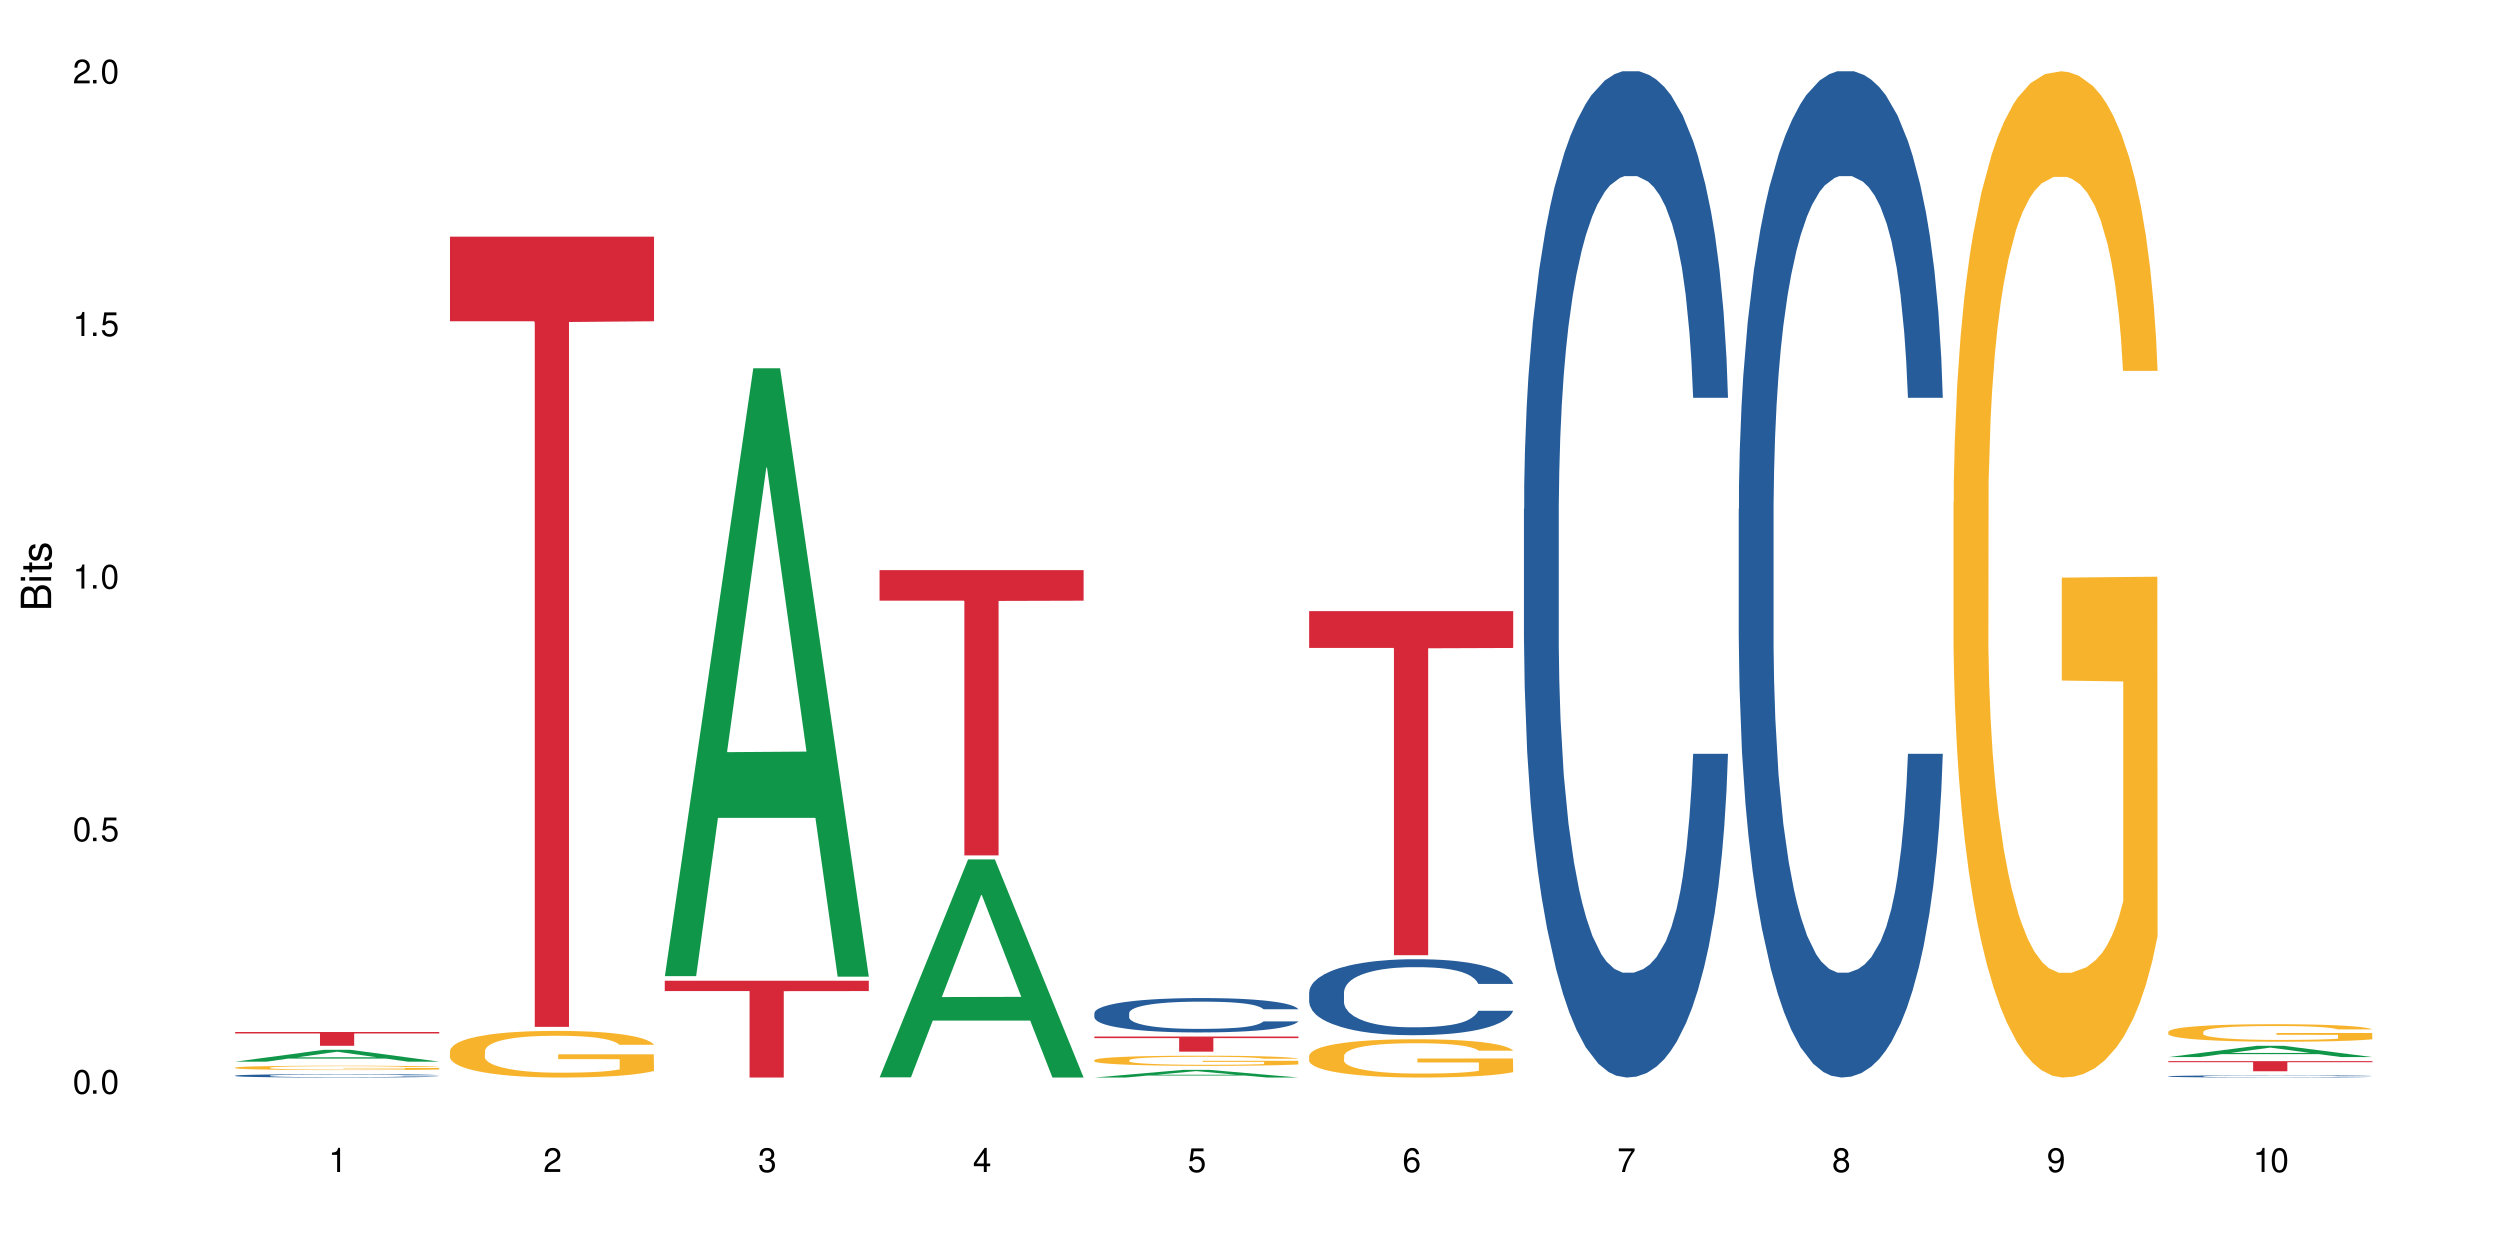 <?xml version="1.0" encoding="UTF-8"?>
<svg xmlns="http://www.w3.org/2000/svg" xmlns:xlink="http://www.w3.org/1999/xlink" width="720" height="360" viewBox="0 0 720 360">
<defs>
<g>
<g id="glyph-0-0">
</g>
<g id="glyph-0-1">
<path d="M 2.641 -6.938 C 2 -6.938 1.422 -6.656 1.078 -6.172 C 0.641 -5.562 0.406 -4.641 0.406 -3.359 C 0.406 -1.016 1.188 0.219 2.641 0.219 C 4.078 0.219 4.859 -1.016 4.859 -3.297 C 4.859 -4.641 4.656 -5.547 4.203 -6.172 C 3.844 -6.656 3.281 -6.938 2.641 -6.938 Z M 2.641 -6.188 C 3.547 -6.188 4 -5.25 4 -3.375 C 4 -1.406 3.562 -0.484 2.625 -0.484 C 1.734 -0.484 1.281 -1.438 1.281 -3.344 C 1.281 -5.25 1.734 -6.188 2.641 -6.188 Z M 2.641 -6.188 "/>
</g>
<g id="glyph-0-2">
<path d="M 1.828 -1 L 0.828 -1 L 0.828 0 L 1.828 0 Z M 1.828 -1 "/>
</g>
<g id="glyph-0-3">
<path d="M 4.562 -6.797 L 1.062 -6.797 L 0.547 -3.094 L 1.328 -3.094 C 1.719 -3.562 2.047 -3.734 2.578 -3.734 C 3.484 -3.734 4.062 -3.109 4.062 -2.094 C 4.062 -1.125 3.484 -0.531 2.578 -0.531 C 1.828 -0.531 1.375 -0.906 1.188 -1.672 L 0.328 -1.672 C 0.453 -1.109 0.547 -0.844 0.75 -0.594 C 1.125 -0.078 1.828 0.219 2.594 0.219 C 3.969 0.219 4.922 -0.781 4.922 -2.219 C 4.922 -3.562 4.031 -4.484 2.719 -4.484 C 2.25 -4.484 1.859 -4.359 1.469 -4.062 L 1.734 -5.969 L 4.562 -5.969 Z M 4.562 -6.797 "/>
</g>
<g id="glyph-0-4">
<path d="M 2.484 -4.938 L 2.484 0 L 3.328 0 L 3.328 -6.938 L 2.766 -6.938 C 2.469 -5.875 2.281 -5.734 0.984 -5.562 L 0.984 -4.938 Z M 2.484 -4.938 "/>
</g>
<g id="glyph-0-5">
<path d="M 4.859 -0.828 L 1.281 -0.828 C 1.359 -1.406 1.672 -1.781 2.5 -2.281 L 3.469 -2.828 C 4.406 -3.344 4.906 -4.062 4.906 -4.906 C 4.906 -5.484 4.672 -6.031 4.266 -6.406 C 3.859 -6.766 3.375 -6.938 2.719 -6.938 C 1.859 -6.938 1.219 -6.625 0.844 -6.031 C 0.609 -5.672 0.5 -5.234 0.484 -4.531 L 1.328 -4.531 C 1.359 -5.016 1.406 -5.281 1.531 -5.516 C 1.75 -5.938 2.188 -6.203 2.703 -6.203 C 3.469 -6.203 4.031 -5.641 4.031 -4.891 C 4.031 -4.344 3.719 -3.859 3.125 -3.516 L 2.234 -3 C 0.812 -2.172 0.406 -1.531 0.328 -0.016 L 4.859 -0.016 Z M 4.859 -0.828 "/>
</g>
<g id="glyph-0-6">
<path d="M 2.125 -3.188 L 2.578 -3.188 C 3.5 -3.188 3.984 -2.766 3.984 -1.922 C 3.984 -1.062 3.469 -0.531 2.594 -0.531 C 1.656 -0.531 1.203 -1 1.156 -2.016 L 0.312 -2.016 C 0.344 -1.453 0.438 -1.094 0.609 -0.781 C 0.953 -0.109 1.625 0.219 2.547 0.219 C 3.953 0.219 4.859 -0.625 4.859 -1.938 C 4.859 -2.828 4.516 -3.297 3.703 -3.594 C 4.344 -3.844 4.656 -4.328 4.656 -5.031 C 4.656 -6.219 3.875 -6.938 2.578 -6.938 C 1.203 -6.938 0.484 -6.172 0.453 -4.703 L 1.297 -4.703 C 1.312 -5.125 1.344 -5.359 1.453 -5.578 C 1.641 -5.969 2.062 -6.203 2.594 -6.203 C 3.344 -6.203 3.797 -5.75 3.797 -5 C 3.797 -4.516 3.609 -4.219 3.25 -4.047 C 3.016 -3.953 2.703 -3.922 2.125 -3.906 Z M 2.125 -3.188 "/>
</g>
<g id="glyph-0-7">
<path d="M 3.141 -1.672 L 3.141 0 L 3.984 0 L 3.984 -1.672 L 4.984 -1.672 L 4.984 -2.438 L 3.984 -2.438 L 3.984 -6.938 L 3.359 -6.938 L 0.266 -2.578 L 0.266 -1.672 Z M 3.141 -2.438 L 1 -2.438 L 3.141 -5.5 Z M 3.141 -2.438 "/>
</g>
<g id="glyph-0-8">
<path d="M 4.781 -5.125 C 4.609 -6.266 3.891 -6.938 2.844 -6.938 C 2.094 -6.938 1.422 -6.578 1.031 -5.953 C 0.594 -5.266 0.406 -4.422 0.406 -3.172 C 0.406 -2 0.578 -1.25 0.984 -0.641 C 1.359 -0.078 1.953 0.219 2.703 0.219 C 3.984 0.219 4.922 -0.75 4.922 -2.094 C 4.922 -3.375 4.062 -4.281 2.844 -4.281 C 2.172 -4.281 1.641 -4.031 1.281 -3.516 C 1.281 -5.234 1.828 -6.188 2.797 -6.188 C 3.391 -6.188 3.797 -5.797 3.938 -5.125 Z M 2.734 -3.531 C 3.547 -3.531 4.062 -2.953 4.062 -2.031 C 4.062 -1.156 3.484 -0.531 2.703 -0.531 C 1.922 -0.531 1.328 -1.188 1.328 -2.078 C 1.328 -2.938 1.906 -3.531 2.734 -3.531 Z M 2.734 -3.531 "/>
</g>
<g id="glyph-0-9">
<path d="M 4.984 -6.797 L 0.438 -6.797 L 0.438 -5.969 L 4.109 -5.969 C 2.5 -3.656 1.828 -2.234 1.328 0 L 2.219 0 C 2.594 -2.172 3.453 -4.047 4.984 -6.094 Z M 4.984 -6.797 "/>
</g>
<g id="glyph-0-10">
<path d="M 3.75 -3.656 C 4.469 -4.094 4.688 -4.438 4.688 -5.078 C 4.688 -6.172 3.844 -6.938 2.641 -6.938 C 1.438 -6.938 0.594 -6.172 0.594 -5.094 C 0.594 -4.438 0.812 -4.094 1.516 -3.656 C 0.734 -3.266 0.359 -2.703 0.359 -1.922 C 0.359 -0.656 1.281 0.219 2.641 0.219 C 3.984 0.219 4.922 -0.656 4.922 -1.922 C 4.922 -2.703 4.531 -3.266 3.75 -3.656 Z M 2.641 -6.188 C 3.359 -6.188 3.812 -5.75 3.812 -5.062 C 3.812 -4.406 3.344 -3.984 2.641 -3.984 C 1.922 -3.984 1.453 -4.406 1.453 -5.078 C 1.453 -5.75 1.922 -6.188 2.641 -6.188 Z M 2.641 -3.266 C 3.484 -3.266 4.062 -2.719 4.062 -1.906 C 4.062 -1.078 3.484 -0.531 2.625 -0.531 C 1.797 -0.531 1.219 -1.094 1.219 -1.906 C 1.219 -2.719 1.781 -3.266 2.641 -3.266 Z M 2.641 -3.266 "/>
</g>
<g id="glyph-0-11">
<path d="M 0.516 -1.578 C 0.672 -0.453 1.406 0.219 2.438 0.219 C 3.188 0.219 3.859 -0.141 4.266 -0.766 C 4.688 -1.453 4.891 -2.297 4.891 -3.547 C 4.891 -4.719 4.703 -5.453 4.312 -6.078 C 3.938 -6.641 3.344 -6.938 2.594 -6.938 C 1.297 -6.938 0.359 -5.969 0.359 -4.625 C 0.359 -3.344 1.234 -2.453 2.453 -2.453 C 3.094 -2.453 3.578 -2.672 4.016 -3.203 C 4 -1.484 3.469 -0.531 2.5 -0.531 C 1.906 -0.531 1.484 -0.906 1.359 -1.578 Z M 2.578 -6.203 C 3.375 -6.203 3.969 -5.531 3.969 -4.641 C 3.969 -3.797 3.391 -3.188 2.547 -3.188 C 1.734 -3.188 1.234 -3.766 1.234 -4.688 C 1.234 -5.562 1.797 -6.203 2.578 -6.203 Z M 2.578 -6.203 "/>
</g>
<g id="glyph-1-0">
</g>
<g id="glyph-1-1">
<path d="M 0 -0.953 L 0 -4.891 C 0 -5.719 -0.234 -6.344 -0.734 -6.797 C -1.188 -7.234 -1.812 -7.469 -2.5 -7.469 C -3.547 -7.469 -4.188 -7 -4.625 -5.875 C -4.984 -6.688 -5.625 -7.094 -6.531 -7.094 C -7.172 -7.094 -7.734 -6.859 -8.141 -6.391 C -8.562 -5.922 -8.75 -5.344 -8.75 -4.5 L -8.75 -0.953 Z M -4.984 -2.062 L -7.766 -2.062 L -7.766 -4.219 C -7.766 -4.844 -7.688 -5.203 -7.453 -5.5 C -7.219 -5.812 -6.859 -5.969 -6.375 -5.969 C -5.891 -5.969 -5.531 -5.812 -5.297 -5.5 C -5.062 -5.203 -4.984 -4.844 -4.984 -4.219 Z M -0.984 -2.062 L -4 -2.062 L -4 -4.781 C -4 -5.766 -3.438 -6.359 -2.484 -6.359 C -1.547 -6.359 -0.984 -5.766 -0.984 -4.781 Z M -0.984 -2.062 "/>
</g>
<g id="glyph-1-2">
<path d="M -6.281 -1.797 L -6.281 -0.797 L 0 -0.797 L 0 -1.797 Z M -8.75 -1.797 L -8.75 -0.797 L -7.484 -0.797 L -7.484 -1.797 Z M -8.75 -1.797 "/>
</g>
<g id="glyph-1-3">
<path d="M -6.281 -3.047 L -6.281 -2.016 L -8.016 -2.016 L -8.016 -1.016 L -6.281 -1.016 L -6.281 -0.172 L -5.469 -0.172 L -5.469 -1.016 L -0.719 -1.016 C -0.078 -1.016 0.281 -1.453 0.281 -2.234 C 0.281 -2.5 0.25 -2.719 0.188 -3.047 L -0.641 -3.047 C -0.609 -2.906 -0.594 -2.766 -0.594 -2.562 C -0.594 -2.141 -0.719 -2.016 -1.156 -2.016 L -5.469 -2.016 L -5.469 -3.047 Z M -6.281 -3.047 "/>
</g>
<g id="glyph-1-4">
<path d="M -4.531 -5.25 C -5.766 -5.25 -6.469 -4.422 -6.469 -2.969 C -6.469 -1.516 -5.719 -0.562 -4.547 -0.562 C -3.562 -0.562 -3.094 -1.062 -2.734 -2.562 L -2.516 -3.484 C -2.344 -4.188 -2.094 -4.469 -1.641 -4.469 C -1.047 -4.469 -0.641 -3.875 -0.641 -3 C -0.641 -2.453 -0.797 -2 -1.062 -1.75 C -1.25 -1.594 -1.422 -1.531 -1.875 -1.469 L -1.875 -0.406 C -0.422 -0.453 0.281 -1.266 0.281 -2.922 C 0.281 -4.5 -0.5 -5.516 -1.719 -5.516 C -2.656 -5.516 -3.172 -4.984 -3.469 -3.734 L -3.703 -2.766 C -3.891 -1.953 -4.156 -1.609 -4.594 -1.609 C -5.188 -1.609 -5.547 -2.125 -5.547 -2.938 C -5.547 -3.75 -5.203 -4.172 -4.531 -4.203 Z M -4.531 -5.25 "/>
</g>
</g>
</defs>
<rect x="-72" y="-36" width="864" height="432" fill="rgb(100%, 100%, 100%)" fill-opacity="1"/>
<path fill-rule="nonzero" fill="rgb(6.275%, 58.824%, 28.235%)" fill-opacity="1" d="M 67.73 305.758 L 67.793 305.754 L 93.223 302.352 L 100.945 302.352 L 126.5 305.762 L 117.52 305.762 L 111.117 304.871 L 83.051 304.871 L 76.773 305.758 L 67.73 305.758 L 85.75 304.504 L 108.543 304.5 L 97.176 302.906 L 97.051 302.906 L 96.926 302.914 L 85.688 304.5 L 85.75 304.504 Z M 67.73 305.758 "/>
<path fill-rule="nonzero" fill="rgb(14.51%, 36.078%, 60%)" fill-opacity="1" d="M 67.73 309.777 L 67.801 309.777 L 67.801 309.758 L 68.02 309.723 L 68.52 309.68 L 69.02 309.648 L 70.312 309.598 L 72.102 309.547 L 73.965 309.508 L 75.328 309.484 L 76.547 309.465 L 79.34 309.434 L 81.133 309.414 L 83.066 309.398 L 85.434 309.387 L 87.152 309.375 L 91.023 309.363 L 93.891 309.355 L 96.113 309.352 L 100.914 309.352 L 103.781 309.355 L 105.859 309.359 L 108.152 309.367 L 110.086 309.375 L 113.457 309.395 L 116.465 309.422 L 117.828 309.434 L 119.977 309.465 L 121.625 309.488 L 122.773 309.512 L 124.062 309.547 L 125.207 309.586 L 126.07 309.633 L 126.5 309.672 L 116.465 309.672 L 115.965 309.637 L 115.391 309.605 L 114.316 309.57 L 113.238 309.543 L 111.734 309.52 L 110.375 309.5 L 108.512 309.484 L 106.863 309.473 L 105.141 309.465 L 103.492 309.461 L 100.34 309.453 L 96.684 309.453 L 95.324 309.457 L 92.527 309.465 L 91.023 309.469 L 88.871 309.484 L 87.367 309.496 L 85.578 309.512 L 84.359 309.527 L 82.852 309.551 L 81.777 309.57 L 80.559 309.602 L 79.844 309.625 L 79.199 309.648 L 78.625 309.68 L 78.195 309.711 L 77.906 309.742 L 77.766 309.773 L 77.766 309.914 L 77.906 309.945 L 78.266 309.984 L 79.199 310.039 L 80.559 310.086 L 82.137 310.121 L 84.5 310.164 L 85.648 310.176 L 87.441 310.195 L 90.02 310.211 L 91.523 310.219 L 93.816 310.227 L 96.184 310.23 L 99.336 310.23 L 102.133 310.227 L 103.996 310.223 L 105.93 310.215 L 108.582 310.199 L 110.23 310.188 L 111.664 310.168 L 112.738 310.152 L 113.457 310.137 L 114.531 310.109 L 115.391 310.078 L 116.035 310.047 L 116.465 310.016 L 126.5 310.016 L 126.07 310.055 L 125.422 310.09 L 124.777 310.113 L 123.777 310.145 L 122.629 310.172 L 120.98 310.203 L 119.617 310.227 L 117.828 310.246 L 116.18 310.266 L 114.387 310.281 L 111.734 310.297 L 110.016 310.305 L 108.152 310.316 L 105.93 310.32 L 103.137 310.328 L 100.125 310.332 L 94.32 310.332 L 92.098 310.328 L 89.16 310.32 L 85.504 310.305 L 82.852 310.285 L 80.773 310.27 L 78.984 310.25 L 76.977 310.227 L 74.395 310.188 L 72.82 310.156 L 71.746 310.133 L 70.527 310.098 L 69.664 310.066 L 68.664 310.016 L 67.945 309.953 L 67.73 309.902 Z M 67.73 309.777 "/>
<path fill-rule="nonzero" fill="rgb(96.863%, 70.196%, 16.863%)" fill-opacity="1" d="M 67.73 307.465 L 67.801 307.465 L 67.801 307.441 L 68.09 307.391 L 68.805 307.316 L 69.738 307.258 L 70.742 307.211 L 71.387 307.188 L 72.461 307.152 L 73.395 307.129 L 75.758 307.078 L 78.77 307.027 L 80.418 307.008 L 82.281 306.988 L 84.93 306.965 L 86.148 306.957 L 89.875 306.938 L 94.105 306.926 L 98.762 306.922 L 100.914 306.926 L 103.852 306.93 L 107.863 306.941 L 110.16 306.953 L 111.949 306.965 L 113.812 306.98 L 116.105 307.004 L 118.258 307.031 L 119.977 307.059 L 121.695 307.094 L 123.129 307.129 L 124.348 307.172 L 125.422 307.219 L 126.07 307.262 L 126.5 307.301 L 116.535 307.301 L 115.965 307.262 L 115.32 307.23 L 114.242 307.191 L 113.168 307.164 L 112.094 307.141 L 110.086 307.109 L 108.367 307.094 L 106.215 307.078 L 104.137 307.066 L 101.773 307.059 L 100.34 307.055 L 96.543 307.055 L 93.102 307.066 L 91.094 307.074 L 89.66 307.082 L 87.656 307.102 L 86.438 307.113 L 85.719 307.125 L 83.57 307.16 L 82.137 307.191 L 81.348 307.215 L 80.344 307.25 L 79.629 307.281 L 78.84 307.324 L 78.41 307.359 L 77.836 307.438 L 77.766 307.648 L 77.98 307.691 L 78.41 307.738 L 78.984 307.781 L 79.844 307.824 L 80.703 307.855 L 82.207 307.902 L 83.496 307.934 L 84.5 307.953 L 86.438 307.984 L 87.227 307.992 L 89.09 308.016 L 91.023 308.031 L 93.387 308.043 L 95.18 308.051 L 98.047 308.059 L 101.703 308.059 L 106 308.051 L 108.727 308.043 L 110.59 308.031 L 111.809 308.023 L 113.312 308.012 L 114.387 308 L 115.391 307.988 L 116.609 307.969 L 116.609 307.691 L 98.906 307.691 L 98.906 307.559 L 126.426 307.559 L 126.5 308.012 L 124.992 308.043 L 123.129 308.074 L 121.34 308.094 L 119.477 308.113 L 116.824 308.137 L 114.672 308.152 L 111.375 308.168 L 108.367 308.176 L 105.215 308.184 L 102.418 308.188 L 96.184 308.188 L 93.031 308.18 L 90.52 308.172 L 88.227 308.16 L 85.934 308.145 L 83.066 308.121 L 81.203 308.102 L 77.336 308.047 L 75.613 308.016 L 74.469 307.992 L 73.32 307.965 L 72.102 307.93 L 70.957 307.891 L 70.098 307.855 L 69.309 307.812 L 68.734 307.773 L 68.16 307.723 L 67.875 307.684 L 67.73 307.645 Z M 67.73 307.465 "/>
<path fill-rule="nonzero" fill="rgb(83.922%, 15.686%, 22.353%)" fill-opacity="1" d="M 67.73 297.207 L 126.5 297.207 L 126.5 297.633 L 102.008 297.637 L 102.008 301.188 L 92.152 301.188 L 92.152 297.641 L 92.008 297.633 L 67.73 297.633 Z M 67.73 297.207 "/>
<path fill-rule="nonzero" fill="rgb(96.863%, 70.196%, 16.863%)" fill-opacity="1" d="M 129.594 302.652 L 129.664 302.641 L 129.664 302.395 L 129.949 301.84 L 130.668 301.082 L 131.598 300.453 L 132.602 299.965 L 133.246 299.707 L 134.32 299.34 L 135.254 299.066 L 137.617 298.516 L 140.629 298 L 142.277 297.781 L 144.141 297.57 L 146.793 297.34 L 148.012 297.254 L 151.738 297.055 L 155.965 296.934 L 160.625 296.895 L 162.773 296.91 L 165.711 296.957 L 169.727 297.094 L 172.02 297.215 L 173.812 297.34 L 175.676 297.496 L 177.969 297.742 L 180.117 298.039 L 181.836 298.332 L 183.559 298.699 L 184.992 299.094 L 186.211 299.523 L 187.285 300.039 L 187.93 300.469 L 188.359 300.898 L 178.398 300.898 L 177.824 300.469 L 177.18 300.137 L 176.105 299.73 L 175.031 299.438 L 173.953 299.203 L 171.949 298.883 L 170.227 298.688 L 168.078 298.516 L 166 298.406 L 163.633 298.332 L 162.199 298.309 L 158.402 298.309 L 154.961 298.395 L 152.957 298.492 L 151.523 298.59 L 149.516 298.773 L 148.297 298.922 L 147.582 299.02 L 145.43 299.398 L 143.996 299.742 L 143.207 299.977 L 142.207 300.344 L 141.488 300.676 L 140.699 301.168 L 140.27 301.535 L 139.695 302.367 L 139.625 304.578 L 139.84 305.043 L 140.27 305.547 L 140.844 305.988 L 141.703 306.453 L 142.562 306.812 L 144.07 307.289 L 145.359 307.609 L 146.363 307.816 L 148.297 308.148 L 149.086 308.258 L 150.949 308.48 L 152.883 308.652 L 155.25 308.797 L 157.039 308.871 L 159.906 308.934 L 163.562 308.934 L 167.863 308.859 L 170.586 308.762 L 172.449 308.664 L 173.668 308.578 L 175.172 308.441 L 176.246 308.32 L 177.25 308.184 L 178.469 307.977 L 178.469 305.043 L 160.766 305.031 L 160.766 303.656 L 188.289 303.645 L 188.359 308.441 L 186.855 308.773 L 184.992 309.094 L 183.199 309.34 L 181.336 309.547 L 178.684 309.781 L 176.535 309.926 L 173.238 310.098 L 170.227 310.211 L 167.074 310.285 L 164.277 310.32 L 160.984 310.332 L 158.043 310.309 L 154.891 310.234 L 152.383 310.137 L 150.09 310.012 L 147.797 309.855 L 144.93 309.598 L 143.066 309.387 L 141.129 309.129 L 139.195 308.824 L 137.477 308.492 L 136.328 308.234 L 135.184 307.941 L 133.965 307.57 L 132.816 307.156 L 131.957 306.773 L 131.168 306.344 L 130.594 305.941 L 130.023 305.387 L 129.734 304.945 L 129.594 304.566 Z M 129.594 302.652 "/>
<path fill-rule="nonzero" fill="rgb(83.922%, 15.686%, 22.353%)" fill-opacity="1" d="M 129.594 68.164 L 188.359 68.164 L 188.359 92.523 L 163.867 92.738 L 163.867 295.734 L 154.012 295.734 L 154.012 92.953 L 153.871 92.523 L 129.594 92.523 Z M 129.594 68.164 "/>
<path fill-rule="nonzero" fill="rgb(6.275%, 58.824%, 28.235%)" fill-opacity="1" d="M 191.453 281.117 L 191.516 280.953 L 216.945 106.062 L 224.668 106.062 L 250.219 281.281 L 241.242 281.281 L 234.84 235.543 L 206.773 235.543 L 200.492 281.117 L 191.453 281.117 L 209.473 216.621 L 232.266 216.457 L 220.898 134.688 L 220.773 134.523 L 220.648 135.02 L 209.41 216.457 L 209.473 216.621 Z M 191.453 281.117 "/>
<path fill-rule="nonzero" fill="rgb(83.922%, 15.686%, 22.353%)" fill-opacity="1" d="M 191.453 282.445 L 250.219 282.445 L 250.219 285.43 L 225.727 285.457 L 225.727 310.332 L 215.875 310.332 L 215.875 285.48 L 215.73 285.43 L 191.453 285.43 Z M 191.453 282.445 "/>
<path fill-rule="nonzero" fill="rgb(6.275%, 58.824%, 28.235%)" fill-opacity="1" d="M 253.312 310.273 L 253.375 310.215 L 278.805 247.516 L 286.527 247.516 L 312.082 310.332 L 303.102 310.332 L 296.699 293.938 L 268.633 293.938 L 262.355 310.273 L 253.312 310.273 L 271.332 287.152 L 294.125 287.094 L 282.762 257.781 L 282.633 257.723 L 282.508 257.898 L 271.27 287.094 L 271.332 287.152 Z M 253.312 310.273 "/>
<path fill-rule="nonzero" fill="rgb(83.922%, 15.686%, 22.353%)" fill-opacity="1" d="M 253.312 164.195 L 312.082 164.195 L 312.082 172.992 L 287.59 173.066 L 287.59 246.355 L 277.734 246.355 L 277.734 173.145 L 277.594 172.992 L 253.312 172.992 Z M 253.312 164.195 "/>
<path fill-rule="nonzero" fill="rgb(6.275%, 58.824%, 28.235%)" fill-opacity="1" d="M 315.176 310.332 L 315.238 310.328 L 340.664 308.129 L 348.387 308.129 L 373.941 310.332 L 364.965 310.332 L 358.559 309.758 L 330.496 309.758 L 324.215 310.332 L 315.176 310.332 L 333.195 309.52 L 355.984 309.516 L 344.621 308.488 L 344.496 308.488 L 344.371 308.492 L 333.133 309.516 L 333.195 309.52 Z M 315.176 310.332 "/>
<path fill-rule="nonzero" fill="rgb(14.51%, 36.078%, 60%)" fill-opacity="1" d="M 315.176 291.754 L 315.246 291.746 L 315.246 291.527 L 315.461 291.184 L 315.961 290.75 L 316.465 290.453 L 317.754 289.918 L 319.547 289.402 L 321.41 289.004 L 322.77 288.77 L 323.988 288.586 L 326.785 288.254 L 328.578 288.082 L 330.512 287.926 L 332.875 287.773 L 334.598 287.684 L 338.465 287.539 L 341.332 287.477 L 343.555 287.449 L 348.355 287.449 L 351.223 287.484 L 353.301 287.527 L 355.594 287.602 L 357.531 287.684 L 360.898 287.883 L 363.91 288.137 L 365.27 288.281 L 367.422 288.559 L 369.07 288.832 L 370.215 289.066 L 371.504 289.402 L 372.652 289.809 L 373.512 290.27 L 373.941 290.66 L 363.91 290.66 L 363.406 290.297 L 362.832 290.016 L 361.758 289.645 L 360.684 289.383 L 359.18 289.121 L 357.816 288.949 L 355.953 288.777 L 354.305 288.668 L 352.586 288.586 L 350.938 288.535 L 347.785 288.48 L 344.129 288.48 L 342.766 288.496 L 339.973 288.57 L 338.465 288.633 L 336.316 288.758 L 334.812 288.879 L 333.02 289.059 L 331.801 289.211 L 330.297 289.445 L 329.223 289.656 L 328.004 289.953 L 327.285 290.18 L 326.641 290.434 L 326.066 290.73 L 325.637 291.047 L 325.352 291.383 L 325.207 291.711 L 325.207 293.113 L 325.352 293.438 L 325.711 293.816 L 326.641 294.371 L 328.004 294.848 L 329.578 295.23 L 331.086 295.5 L 331.945 295.629 L 333.09 295.773 L 334.883 295.953 L 337.465 296.133 L 338.969 296.207 L 341.262 296.277 L 343.625 296.316 L 346.781 296.316 L 349.574 296.277 L 351.438 296.234 L 353.375 296.16 L 356.023 296.008 L 357.672 295.863 L 359.105 295.691 L 360.184 295.52 L 360.898 295.375 L 361.973 295.094 L 362.832 294.785 L 363.48 294.469 L 363.91 294.16 L 373.941 294.16 L 373.512 294.523 L 372.867 294.875 L 372.223 295.137 L 371.219 295.457 L 370.07 295.734 L 368.422 296.051 L 367.062 296.262 L 365.27 296.488 L 363.621 296.66 L 361.832 296.812 L 359.18 296.992 L 357.457 297.082 L 355.594 297.164 L 353.375 297.238 L 350.578 297.301 L 347.57 297.336 L 344.773 297.348 L 341.762 297.328 L 339.543 297.293 L 336.602 297.211 L 332.949 297.047 L 330.297 296.875 L 328.219 296.703 L 326.426 296.523 L 324.418 296.277 L 321.84 295.879 L 320.262 295.574 L 319.188 295.32 L 317.969 294.965 L 317.109 294.648 L 316.105 294.145 L 315.391 293.5 L 315.176 293.004 Z M 315.176 291.754 "/>
<path fill-rule="nonzero" fill="rgb(96.863%, 70.196%, 16.863%)" fill-opacity="1" d="M 315.176 305.293 L 315.246 305.293 L 315.246 305.238 L 315.531 305.117 L 316.25 304.953 L 317.18 304.816 L 318.184 304.707 L 318.828 304.652 L 319.906 304.574 L 320.836 304.516 L 323.203 304.395 L 326.211 304.281 L 327.859 304.234 L 329.723 304.188 L 332.375 304.137 L 333.594 304.117 L 337.32 304.074 L 341.547 304.051 L 346.207 304.043 L 348.355 304.043 L 351.297 304.055 L 355.309 304.082 L 357.602 304.109 L 359.395 304.137 L 361.258 304.172 L 363.551 304.227 L 365.699 304.289 L 367.422 304.355 L 369.141 304.434 L 370.574 304.52 L 371.793 304.613 L 372.867 304.727 L 373.512 304.82 L 373.941 304.91 L 363.98 304.91 L 363.406 304.82 L 362.762 304.746 L 361.688 304.656 L 360.613 304.594 L 359.535 304.543 L 357.531 304.473 L 355.809 304.43 L 353.66 304.395 L 351.582 304.371 L 349.215 304.355 L 347.785 304.348 L 343.984 304.348 L 340.547 304.367 L 338.539 304.387 L 337.105 304.41 L 335.098 304.449 L 333.879 304.48 L 333.164 304.504 L 331.012 304.586 L 329.578 304.66 L 328.793 304.711 L 327.789 304.793 L 327.07 304.863 L 326.281 304.969 L 325.852 305.051 L 325.281 305.23 L 325.207 305.715 L 325.422 305.816 L 325.852 305.926 L 326.426 306.02 L 327.285 306.121 L 328.145 306.199 L 329.652 306.305 L 330.941 306.371 L 331.945 306.418 L 333.879 306.492 L 334.668 306.516 L 336.531 306.562 L 338.465 306.602 L 340.832 306.633 L 342.625 306.648 L 345.488 306.66 L 349.145 306.66 L 353.445 306.645 L 356.168 306.625 L 358.031 306.602 L 359.25 306.582 L 360.754 306.555 L 361.832 306.527 L 362.832 306.5 L 364.051 306.453 L 364.051 305.816 L 346.352 305.812 L 346.352 305.512 L 373.871 305.512 L 373.941 306.555 L 372.438 306.625 L 370.574 306.695 L 368.781 306.75 L 366.918 306.793 L 364.266 306.844 L 362.117 306.879 L 358.82 306.914 L 355.809 306.938 L 352.656 306.953 L 349.863 306.965 L 346.566 306.965 L 343.625 306.961 L 340.473 306.945 L 337.965 306.922 L 335.672 306.895 L 333.379 306.863 L 330.512 306.805 L 328.648 306.762 L 326.715 306.703 L 324.777 306.637 L 323.059 306.566 L 321.91 306.508 L 320.766 306.445 L 319.547 306.363 L 318.398 306.273 L 317.539 306.191 L 316.75 306.098 L 316.18 306.008 L 315.605 305.891 L 315.316 305.793 L 315.176 305.711 Z M 315.176 305.293 "/>
<path fill-rule="nonzero" fill="rgb(83.922%, 15.686%, 22.353%)" fill-opacity="1" d="M 315.176 298.512 L 373.941 298.512 L 373.941 298.977 L 349.449 298.98 L 349.449 302.879 L 339.594 302.879 L 339.594 298.984 L 339.453 298.977 L 315.176 298.977 Z M 315.176 298.512 "/>
<path fill-rule="nonzero" fill="rgb(14.51%, 36.078%, 60%)" fill-opacity="1" d="M 377.035 285.785 L 377.105 285.766 L 377.105 285.285 L 377.32 284.523 L 377.824 283.566 L 378.324 282.906 L 379.617 281.727 L 381.406 280.586 L 383.27 279.707 L 384.633 279.188 L 385.852 278.789 L 388.645 278.047 L 390.438 277.668 L 392.371 277.328 L 394.738 276.988 L 396.457 276.789 L 400.328 276.469 L 403.195 276.328 L 405.414 276.27 L 410.219 276.27 L 413.086 276.348 L 415.164 276.449 L 417.457 276.609 L 419.391 276.789 L 422.758 277.227 L 425.77 277.789 L 427.133 278.109 L 429.281 278.727 L 430.93 279.328 L 432.078 279.848 L 433.367 280.586 L 434.512 281.484 L 435.375 282.504 L 435.805 283.367 L 425.77 283.367 L 425.27 282.566 L 424.695 281.945 L 423.621 281.125 L 422.543 280.547 L 421.039 279.969 L 419.68 279.586 L 417.816 279.207 L 416.168 278.969 L 414.445 278.789 L 412.797 278.668 L 409.645 278.547 L 405.988 278.547 L 404.629 278.586 L 401.832 278.746 L 400.328 278.887 L 398.176 279.168 L 396.672 279.426 L 394.879 279.828 L 393.664 280.168 L 392.156 280.688 L 391.082 281.145 L 389.863 281.805 L 389.148 282.305 L 388.504 282.867 L 387.93 283.523 L 387.5 284.227 L 387.211 284.965 L 387.07 285.684 L 387.07 288.781 L 387.211 289.504 L 387.57 290.344 L 388.504 291.562 L 389.863 292.621 L 391.441 293.461 L 392.945 294.059 L 393.805 294.34 L 394.953 294.66 L 396.742 295.059 L 399.324 295.461 L 400.828 295.621 L 403.121 295.781 L 405.488 295.859 L 408.641 295.859 L 411.438 295.781 L 413.301 295.68 L 415.234 295.52 L 417.887 295.18 L 419.535 294.859 L 420.969 294.48 L 422.043 294.102 L 422.758 293.781 L 423.836 293.16 L 424.695 292.48 L 425.34 291.781 L 425.77 291.102 L 435.805 291.102 L 435.375 291.902 L 434.727 292.68 L 434.082 293.262 L 433.078 293.961 L 431.934 294.578 L 430.285 295.281 L 428.922 295.738 L 427.133 296.238 L 425.484 296.617 L 423.691 296.957 L 421.039 297.359 L 419.32 297.559 L 417.457 297.738 L 415.234 297.898 L 412.438 298.039 L 409.43 298.117 L 406.633 298.137 L 403.625 298.098 L 401.402 298.02 L 398.465 297.84 L 394.809 297.48 L 392.156 297.098 L 390.078 296.719 L 388.289 296.32 L 386.281 295.781 L 383.699 294.898 L 382.125 294.219 L 381.047 293.66 L 379.832 292.879 L 378.969 292.18 L 377.969 291.062 L 377.25 289.641 L 377.035 288.543 Z M 377.035 285.785 "/>
<path fill-rule="nonzero" fill="rgb(96.863%, 70.196%, 16.863%)" fill-opacity="1" d="M 377.035 304.027 L 377.105 304.016 L 377.105 303.816 L 377.395 303.363 L 378.109 302.738 L 379.043 302.223 L 380.047 301.82 L 380.691 301.609 L 381.766 301.309 L 382.695 301.086 L 385.062 300.633 L 388.07 300.207 L 389.719 300.027 L 391.582 299.855 L 394.234 299.664 L 395.453 299.594 L 399.18 299.434 L 403.41 299.332 L 408.066 299.301 L 410.219 299.312 L 413.156 299.352 L 417.168 299.465 L 419.461 299.562 L 421.254 299.664 L 423.117 299.797 L 425.41 299.996 L 427.562 300.238 L 429.281 300.48 L 431 300.781 L 432.434 301.105 L 433.652 301.457 L 434.727 301.883 L 435.375 302.234 L 435.805 302.586 L 425.84 302.586 L 425.27 302.234 L 424.621 301.961 L 423.547 301.629 L 422.473 301.387 L 421.398 301.195 L 419.391 300.934 L 417.672 300.773 L 415.52 300.633 L 413.441 300.543 L 411.078 300.48 L 409.645 300.461 L 405.848 300.461 L 402.406 300.531 L 400.398 300.613 L 398.965 300.691 L 396.961 300.844 L 395.742 300.965 L 395.023 301.043 L 392.875 301.355 L 391.441 301.641 L 390.652 301.832 L 389.648 302.133 L 388.934 302.406 L 388.145 302.809 L 387.715 303.109 L 387.141 303.793 L 387.07 305.609 L 387.285 305.992 L 387.715 306.402 L 388.289 306.766 L 389.148 307.148 L 390.008 307.441 L 391.512 307.836 L 392.801 308.098 L 393.805 308.266 L 395.742 308.539 L 396.527 308.629 L 398.391 308.812 L 400.328 308.953 L 402.691 309.074 L 404.484 309.133 L 407.352 309.184 L 411.008 309.184 L 415.305 309.125 L 418.031 309.043 L 419.895 308.961 L 421.109 308.891 L 422.617 308.781 L 423.691 308.68 L 424.695 308.57 L 425.914 308.398 L 425.914 305.992 L 408.211 305.98 L 408.211 304.852 L 435.73 304.844 L 435.805 308.781 L 434.297 309.055 L 432.434 309.316 L 430.645 309.516 L 428.781 309.688 L 426.129 309.879 L 423.977 310 L 420.68 310.141 L 417.672 310.23 L 414.52 310.293 L 411.723 310.324 L 408.426 310.332 L 405.488 310.312 L 402.336 310.25 L 399.824 310.172 L 397.531 310.07 L 395.238 309.941 L 392.371 309.727 L 390.508 309.559 L 388.574 309.344 L 386.641 309.094 L 384.918 308.82 L 383.773 308.609 L 382.625 308.367 L 381.406 308.066 L 380.262 307.723 L 379.398 307.41 L 378.613 307.059 L 378.039 306.727 L 377.465 306.273 L 377.18 305.91 L 377.035 305.598 Z M 377.035 304.027 "/>
<path fill-rule="nonzero" fill="rgb(83.922%, 15.686%, 22.353%)" fill-opacity="1" d="M 377.035 176.004 L 435.805 176.004 L 435.805 186.613 L 411.312 186.707 L 411.312 275.105 L 401.457 275.105 L 401.457 186.801 L 401.312 186.613 L 377.035 186.613 Z M 377.035 176.004 "/>
<path fill-rule="nonzero" fill="rgb(14.51%, 36.078%, 60%)" fill-opacity="1" d="M 438.895 146.621 L 438.969 146.355 L 438.969 140 L 439.184 129.934 L 439.684 117.215 L 440.188 108.477 L 441.477 92.844 L 443.27 77.746 L 445.133 66.09 L 446.492 59.203 L 447.711 53.902 L 450.508 44.102 L 452.297 39.07 L 454.234 34.566 L 456.598 30.062 L 458.316 27.414 L 462.188 23.176 L 465.055 21.32 L 467.277 20.527 L 472.078 20.527 L 474.945 21.586 L 477.023 22.91 L 479.316 25.031 L 481.254 27.414 L 484.621 33.242 L 487.629 40.66 L 488.992 44.898 L 491.141 53.109 L 492.789 61.055 L 493.938 67.945 L 495.227 77.746 L 496.375 89.668 L 497.234 103.176 L 497.664 114.566 L 487.629 114.566 L 487.129 103.973 L 486.555 95.758 L 485.48 84.898 L 484.406 77.215 L 482.898 69.535 L 481.539 64.5 L 479.676 59.469 L 478.027 56.289 L 476.309 53.902 L 474.66 52.316 L 471.504 50.727 L 467.852 50.727 L 466.488 51.254 L 463.691 53.375 L 462.188 55.23 L 460.039 58.938 L 458.535 62.383 L 456.742 67.68 L 455.523 72.184 L 454.02 79.07 L 452.941 85.164 L 451.727 93.906 L 451.008 100.527 L 450.363 107.945 L 449.789 116.688 L 449.359 125.957 L 449.074 135.762 L 448.93 145.297 L 448.93 186.355 L 449.074 195.895 L 449.43 207.02 L 450.363 223.18 L 451.727 237.219 L 453.301 248.344 L 454.805 256.293 L 455.668 260 L 456.812 264.238 L 458.605 269.535 L 461.184 274.836 L 462.691 276.953 L 464.984 279.074 L 467.348 280.133 L 470.5 280.133 L 473.297 279.074 L 475.16 277.75 L 477.094 275.629 L 479.746 271.125 L 481.395 266.887 L 482.828 261.855 L 483.902 256.82 L 484.621 252.582 L 485.695 244.371 L 486.555 235.363 L 487.199 226.094 L 487.629 217.086 L 497.664 217.086 L 497.234 227.684 L 496.59 238.012 L 495.945 245.695 L 494.941 254.969 L 493.793 263.18 L 492.145 272.449 L 490.785 278.543 L 488.992 285.168 L 487.344 290.199 L 485.551 294.703 L 482.898 300 L 481.18 302.648 L 479.316 305.035 L 477.094 307.152 L 474.301 309.008 L 471.289 310.066 L 468.496 310.332 L 465.484 309.801 L 463.262 308.742 L 460.324 306.359 L 456.668 301.59 L 454.02 296.559 L 451.941 291.523 L 450.148 286.227 L 448.141 279.074 L 445.562 267.418 L 443.984 258.41 L 442.91 250.992 L 441.691 240.664 L 440.832 231.391 L 439.828 216.555 L 439.109 197.746 L 438.895 183.18 Z M 438.895 146.621 "/>
<path fill-rule="nonzero" fill="rgb(14.51%, 36.078%, 60%)" fill-opacity="1" d="M 500.758 146.621 L 500.828 146.355 L 500.828 140 L 501.043 129.934 L 501.547 117.215 L 502.047 108.477 L 503.336 92.844 L 505.129 77.746 L 506.992 66.09 L 508.355 59.203 L 509.57 53.902 L 512.367 44.102 L 514.16 39.07 L 516.094 34.566 L 518.461 30.062 L 520.18 27.414 L 524.051 23.176 L 526.914 21.32 L 529.137 20.527 L 533.938 20.527 L 536.805 21.586 L 538.883 22.91 L 541.18 25.031 L 543.113 27.414 L 546.48 33.242 L 549.492 40.66 L 550.852 44.898 L 553.004 53.109 L 554.652 61.055 L 555.797 67.945 L 557.09 77.746 L 558.234 89.668 L 559.094 103.176 L 559.523 114.566 L 549.492 114.566 L 548.988 103.973 L 548.418 95.758 L 547.34 84.898 L 546.266 77.215 L 544.762 69.535 L 543.398 64.5 L 541.535 59.469 L 539.887 56.289 L 538.168 53.902 L 536.52 52.316 L 533.367 50.727 L 529.711 50.727 L 528.348 51.254 L 525.555 53.375 L 524.051 55.23 L 521.898 58.938 L 520.395 62.383 L 518.602 67.68 L 517.383 72.184 L 515.879 79.07 L 514.805 85.164 L 513.586 93.906 L 512.867 100.527 L 512.223 107.945 L 511.652 116.688 L 511.219 125.957 L 510.934 135.762 L 510.789 145.297 L 510.789 186.355 L 510.934 195.895 L 511.293 207.02 L 512.223 223.18 L 513.586 237.219 L 515.164 248.344 L 516.668 256.293 L 517.527 260 L 518.676 264.238 L 520.465 269.535 L 523.047 274.836 L 524.551 276.953 L 526.844 279.074 L 529.211 280.133 L 532.363 280.133 L 535.156 279.074 L 537.02 277.75 L 538.957 275.629 L 541.609 271.125 L 543.258 266.887 L 544.691 261.855 L 545.766 256.82 L 546.48 252.582 L 547.555 244.371 L 548.418 235.363 L 549.062 226.094 L 549.492 217.086 L 559.523 217.086 L 559.094 227.684 L 558.449 238.012 L 557.805 245.695 L 556.801 254.969 L 555.656 263.18 L 554.008 272.449 L 552.645 278.543 L 550.852 285.168 L 549.203 290.199 L 547.414 294.703 L 544.762 300 L 543.043 302.648 L 541.18 305.035 L 538.957 307.152 L 536.16 309.008 L 533.152 310.066 L 530.355 310.332 L 527.348 309.801 L 525.125 308.742 L 522.188 306.359 L 518.531 301.59 L 515.879 296.559 L 513.801 291.523 L 512.008 286.227 L 510.004 279.074 L 507.422 267.418 L 505.844 258.41 L 504.77 250.992 L 503.551 240.664 L 502.691 231.391 L 501.688 216.555 L 500.973 197.746 L 500.758 183.18 Z M 500.758 146.621 "/>
<path fill-rule="nonzero" fill="rgb(96.863%, 70.196%, 16.863%)" fill-opacity="1" d="M 562.617 144.652 L 562.691 144.387 L 562.691 139.094 L 562.977 127.184 L 563.691 110.777 L 564.625 97.277 L 565.629 86.691 L 566.273 81.133 L 567.348 73.195 L 568.281 67.371 L 570.645 55.461 L 573.656 44.348 L 575.305 39.582 L 577.168 35.082 L 579.816 30.055 L 581.035 28.203 L 584.762 23.965 L 588.992 21.32 L 593.648 20.527 L 595.801 20.789 L 598.738 21.848 L 602.754 24.762 L 605.047 27.406 L 606.836 30.055 L 608.699 33.496 L 610.992 38.789 L 613.145 45.141 L 614.863 51.492 L 616.586 59.43 L 618.016 67.902 L 619.234 77.164 L 620.312 88.281 L 620.957 97.543 L 621.387 106.805 L 611.426 106.805 L 610.852 97.543 L 610.207 90.398 L 609.129 81.664 L 608.055 75.312 L 606.98 70.281 L 604.973 63.402 L 603.254 59.168 L 601.105 55.461 L 599.023 53.078 L 596.66 51.492 L 595.227 50.961 L 591.43 50.961 L 587.988 52.816 L 585.98 54.934 L 584.547 57.051 L 582.543 61.02 L 581.324 64.195 L 580.605 66.312 L 578.457 74.516 L 577.023 81.93 L 576.234 86.957 L 575.23 94.898 L 574.516 102.043 L 573.727 112.629 L 573.297 120.57 L 572.723 138.566 L 572.652 186.207 L 572.867 196.262 L 573.297 207.113 L 573.871 216.641 L 574.73 226.699 L 575.59 234.375 L 577.094 244.695 L 578.387 251.578 L 579.387 256.078 L 581.324 263.223 L 582.113 265.605 L 583.977 270.367 L 585.91 274.074 L 588.273 277.25 L 590.066 278.836 L 592.934 280.16 L 596.59 280.16 L 600.891 278.574 L 603.613 276.457 L 605.477 274.34 L 606.695 272.484 L 608.199 269.574 L 609.273 266.926 L 610.277 264.016 L 611.496 259.516 L 611.496 196.262 L 593.793 195.996 L 593.793 166.355 L 621.312 166.09 L 621.387 269.574 L 619.879 276.719 L 618.016 283.602 L 616.227 288.895 L 614.363 293.395 L 611.711 298.422 L 609.559 301.598 L 606.266 305.305 L 603.254 307.688 L 600.102 309.273 L 597.305 310.066 L 594.008 310.332 L 591.07 309.805 L 587.918 308.215 L 585.41 306.098 L 583.113 303.453 L 580.82 300.012 L 577.953 294.453 L 576.09 289.953 L 574.156 284.395 L 572.223 277.777 L 570.5 270.633 L 569.355 265.074 L 568.207 258.723 L 566.988 250.781 L 565.844 241.785 L 564.984 233.578 L 564.195 224.316 L 563.621 215.582 L 563.047 203.672 L 562.762 194.145 L 562.617 185.941 Z M 562.617 144.652 "/>
<path fill-rule="nonzero" fill="rgb(6.275%, 58.824%, 28.235%)" fill-opacity="1" d="M 624.48 304.438 L 624.543 304.434 L 649.969 301.188 L 657.691 301.188 L 683.246 304.441 L 674.27 304.441 L 667.863 303.594 L 639.797 303.594 L 633.52 304.438 L 624.48 304.438 L 642.5 303.242 L 665.289 303.238 L 653.926 301.719 L 653.801 301.715 L 653.676 301.727 L 642.438 303.238 L 642.5 303.242 Z M 624.48 304.438 "/>
<path fill-rule="nonzero" fill="rgb(14.51%, 36.078%, 60%)" fill-opacity="1" d="M 624.48 309.973 L 624.551 309.973 L 624.551 309.957 L 624.766 309.938 L 625.266 309.91 L 625.77 309.891 L 627.059 309.855 L 628.852 309.82 L 630.715 309.797 L 632.074 309.781 L 633.293 309.77 L 636.09 309.746 L 637.879 309.738 L 639.816 309.727 L 642.18 309.719 L 643.902 309.711 L 647.77 309.703 L 650.637 309.699 L 652.859 309.695 L 657.66 309.695 L 660.527 309.699 L 662.605 309.703 L 664.898 309.707 L 666.836 309.711 L 670.203 309.723 L 673.215 309.742 L 674.574 309.75 L 676.727 309.77 L 678.375 309.785 L 679.52 309.801 L 680.809 309.82 L 681.957 309.848 L 682.816 309.879 L 683.246 309.902 L 673.215 309.902 L 672.711 309.879 L 672.137 309.863 L 671.062 309.836 L 669.988 309.82 L 668.484 309.805 L 667.121 309.793 L 665.258 309.781 L 663.609 309.773 L 661.891 309.77 L 660.242 309.766 L 657.086 309.762 L 653.434 309.762 L 652.07 309.766 L 649.277 309.77 L 647.77 309.773 L 645.621 309.781 L 644.117 309.789 L 642.324 309.801 L 641.105 309.809 L 639.602 309.824 L 638.527 309.84 L 637.309 309.855 L 636.59 309.871 L 635.945 309.887 L 635.371 309.906 L 634.941 309.926 L 634.656 309.949 L 634.512 309.969 L 634.512 310.059 L 634.656 310.082 L 635.016 310.105 L 635.945 310.141 L 637.309 310.172 L 638.883 310.195 L 640.391 310.215 L 641.25 310.223 L 642.395 310.23 L 644.188 310.242 L 646.766 310.254 L 648.273 310.258 L 650.566 310.266 L 658.879 310.266 L 660.742 310.262 L 662.68 310.258 L 665.328 310.246 L 666.977 310.238 L 668.41 310.227 L 669.488 310.215 L 670.203 310.207 L 671.277 310.188 L 672.137 310.168 L 672.781 310.148 L 673.215 310.129 L 683.246 310.129 L 682.816 310.152 L 681.527 310.191 L 680.523 310.211 L 679.375 310.23 L 677.727 310.25 L 676.367 310.262 L 674.574 310.277 L 672.926 310.289 L 671.133 310.297 L 668.484 310.309 L 666.762 310.316 L 664.898 310.32 L 662.68 310.324 L 659.883 310.328 L 656.871 310.332 L 651.066 310.332 L 648.848 310.328 L 645.906 310.324 L 642.254 310.312 L 639.602 310.301 L 637.523 310.293 L 635.73 310.281 L 633.723 310.266 L 631.145 310.238 L 629.566 310.219 L 628.492 310.203 L 627.273 310.18 L 626.414 310.16 L 625.41 310.125 L 624.695 310.086 L 624.48 310.055 Z M 624.48 309.973 "/>
<path fill-rule="nonzero" fill="rgb(96.863%, 70.196%, 16.863%)" fill-opacity="1" d="M 624.48 297.133 L 624.551 297.129 L 624.551 297.035 L 624.836 296.828 L 625.555 296.543 L 626.484 296.309 L 627.488 296.121 L 628.133 296.027 L 629.207 295.887 L 630.141 295.785 L 632.504 295.578 L 635.516 295.383 L 637.164 295.301 L 639.027 295.223 L 641.68 295.137 L 642.898 295.102 L 646.625 295.027 L 650.852 294.984 L 655.512 294.969 L 657.66 294.973 L 660.598 294.992 L 664.613 295.043 L 666.906 295.09 L 668.699 295.137 L 670.562 295.195 L 672.855 295.289 L 675.004 295.398 L 676.727 295.508 L 678.445 295.648 L 679.879 295.793 L 681.098 295.957 L 682.172 296.148 L 682.816 296.312 L 683.246 296.473 L 673.285 296.473 L 672.711 296.312 L 672.066 296.188 L 670.992 296.035 L 669.918 295.926 L 668.84 295.836 L 666.836 295.715 L 665.113 295.641 L 662.965 295.578 L 660.887 295.535 L 658.52 295.508 L 657.086 295.5 L 653.289 295.5 L 649.848 295.531 L 647.844 295.57 L 646.41 295.605 L 644.402 295.676 L 643.184 295.73 L 642.469 295.766 L 640.316 295.91 L 638.883 296.039 L 638.098 296.129 L 637.094 296.266 L 636.375 296.391 L 635.586 296.574 L 635.156 296.715 L 634.586 297.027 L 634.512 297.859 L 634.727 298.035 L 635.156 298.223 L 635.73 298.391 L 636.59 298.566 L 637.449 298.699 L 638.957 298.879 L 640.246 299 L 641.25 299.078 L 643.184 299.203 L 643.973 299.242 L 645.836 299.324 L 647.77 299.391 L 650.137 299.445 L 651.926 299.473 L 654.793 299.496 L 658.449 299.496 L 662.75 299.469 L 665.473 299.434 L 667.336 299.395 L 668.555 299.363 L 670.059 299.312 L 671.133 299.266 L 672.137 299.215 L 673.355 299.137 L 673.355 298.035 L 655.656 298.027 L 655.656 297.512 L 683.176 297.508 L 683.246 299.312 L 681.742 299.438 L 679.879 299.559 L 678.086 299.648 L 676.223 299.727 L 673.57 299.816 L 671.422 299.871 L 668.125 299.934 L 665.113 299.977 L 661.961 300.004 L 659.168 300.02 L 655.871 300.023 L 652.93 300.016 L 649.777 299.984 L 647.27 299.949 L 644.977 299.902 L 642.684 299.844 L 639.816 299.746 L 637.953 299.668 L 636.016 299.57 L 634.082 299.457 L 632.363 299.332 L 631.215 299.234 L 630.07 299.121 L 628.852 298.984 L 627.703 298.828 L 626.844 298.684 L 626.055 298.523 L 625.48 298.371 L 624.91 298.164 L 624.621 297.996 L 624.48 297.855 Z M 624.48 297.133 "/>
<path fill-rule="nonzero" fill="rgb(83.922%, 15.686%, 22.353%)" fill-opacity="1" d="M 624.48 305.605 L 683.246 305.605 L 683.246 305.918 L 658.754 305.922 L 658.754 308.531 L 648.898 308.531 L 648.898 305.926 L 648.758 305.918 L 624.48 305.918 Z M 624.48 305.605 "/>
<g fill="rgb(0%, 0%, 0%)" fill-opacity="1">
<use xlink:href="#glyph-0-1" x="20.965" y="314.993"/>
<use xlink:href="#glyph-0-2" x="25.965" y="314.993"/>
<use xlink:href="#glyph-0-1" x="28.965" y="314.993"/>
</g>
<g fill="rgb(0%, 0%, 0%)" fill-opacity="1">
<use xlink:href="#glyph-0-1" x="20.965" y="242.251"/>
<use xlink:href="#glyph-0-2" x="25.965" y="242.251"/>
<use xlink:href="#glyph-0-3" x="28.965" y="242.251"/>
</g>
<g fill="rgb(0%, 0%, 0%)" fill-opacity="1">
<use xlink:href="#glyph-0-4" x="20.965" y="169.509"/>
<use xlink:href="#glyph-0-2" x="25.965" y="169.509"/>
<use xlink:href="#glyph-0-1" x="28.965" y="169.509"/>
</g>
<g fill="rgb(0%, 0%, 0%)" fill-opacity="1">
<use xlink:href="#glyph-0-4" x="20.965" y="96.767"/>
<use xlink:href="#glyph-0-2" x="25.965" y="96.767"/>
<use xlink:href="#glyph-0-3" x="28.965" y="96.767"/>
</g>
<g fill="rgb(0%, 0%, 0%)" fill-opacity="1">
<use xlink:href="#glyph-0-5" x="20.965" y="24.024"/>
<use xlink:href="#glyph-0-2" x="25.965" y="24.024"/>
<use xlink:href="#glyph-0-1" x="28.965" y="24.024"/>
</g>
<g fill="rgb(0%, 0%, 0%)" fill-opacity="1">
<use xlink:href="#glyph-0-4" x="94.613" y="337.532"/>
</g>
<g fill="rgb(0%, 0%, 0%)" fill-opacity="1">
<use xlink:href="#glyph-0-5" x="156.477" y="337.532"/>
</g>
<g fill="rgb(0%, 0%, 0%)" fill-opacity="1">
<use xlink:href="#glyph-0-6" x="218.336" y="337.532"/>
</g>
<g fill="rgb(0%, 0%, 0%)" fill-opacity="1">
<use xlink:href="#glyph-0-7" x="280.199" y="337.532"/>
</g>
<g fill="rgb(0%, 0%, 0%)" fill-opacity="1">
<use xlink:href="#glyph-0-3" x="342.059" y="337.532"/>
</g>
<g fill="rgb(0%, 0%, 0%)" fill-opacity="1">
<use xlink:href="#glyph-0-8" x="403.918" y="337.532"/>
</g>
<g fill="rgb(0%, 0%, 0%)" fill-opacity="1">
<use xlink:href="#glyph-0-9" x="465.781" y="337.532"/>
</g>
<g fill="rgb(0%, 0%, 0%)" fill-opacity="1">
<use xlink:href="#glyph-0-10" x="527.641" y="337.532"/>
</g>
<g fill="rgb(0%, 0%, 0%)" fill-opacity="1">
<use xlink:href="#glyph-0-11" x="589.5" y="337.532"/>
</g>
<g fill="rgb(0%, 0%, 0%)" fill-opacity="1">
<use xlink:href="#glyph-0-4" x="648.863" y="337.532"/>
<use xlink:href="#glyph-0-1" x="653.863" y="337.532"/>
</g>
<g fill="rgb(0%, 0%, 0%)" fill-opacity="1">
<use xlink:href="#glyph-1-1" x="14.725" y="176.012"/>
<use xlink:href="#glyph-1-2" x="14.725" y="168.012"/>
<use xlink:href="#glyph-1-3" x="14.725" y="165.012"/>
<use xlink:href="#glyph-1-4" x="14.725" y="162.012"/>
</g>
</svg>
